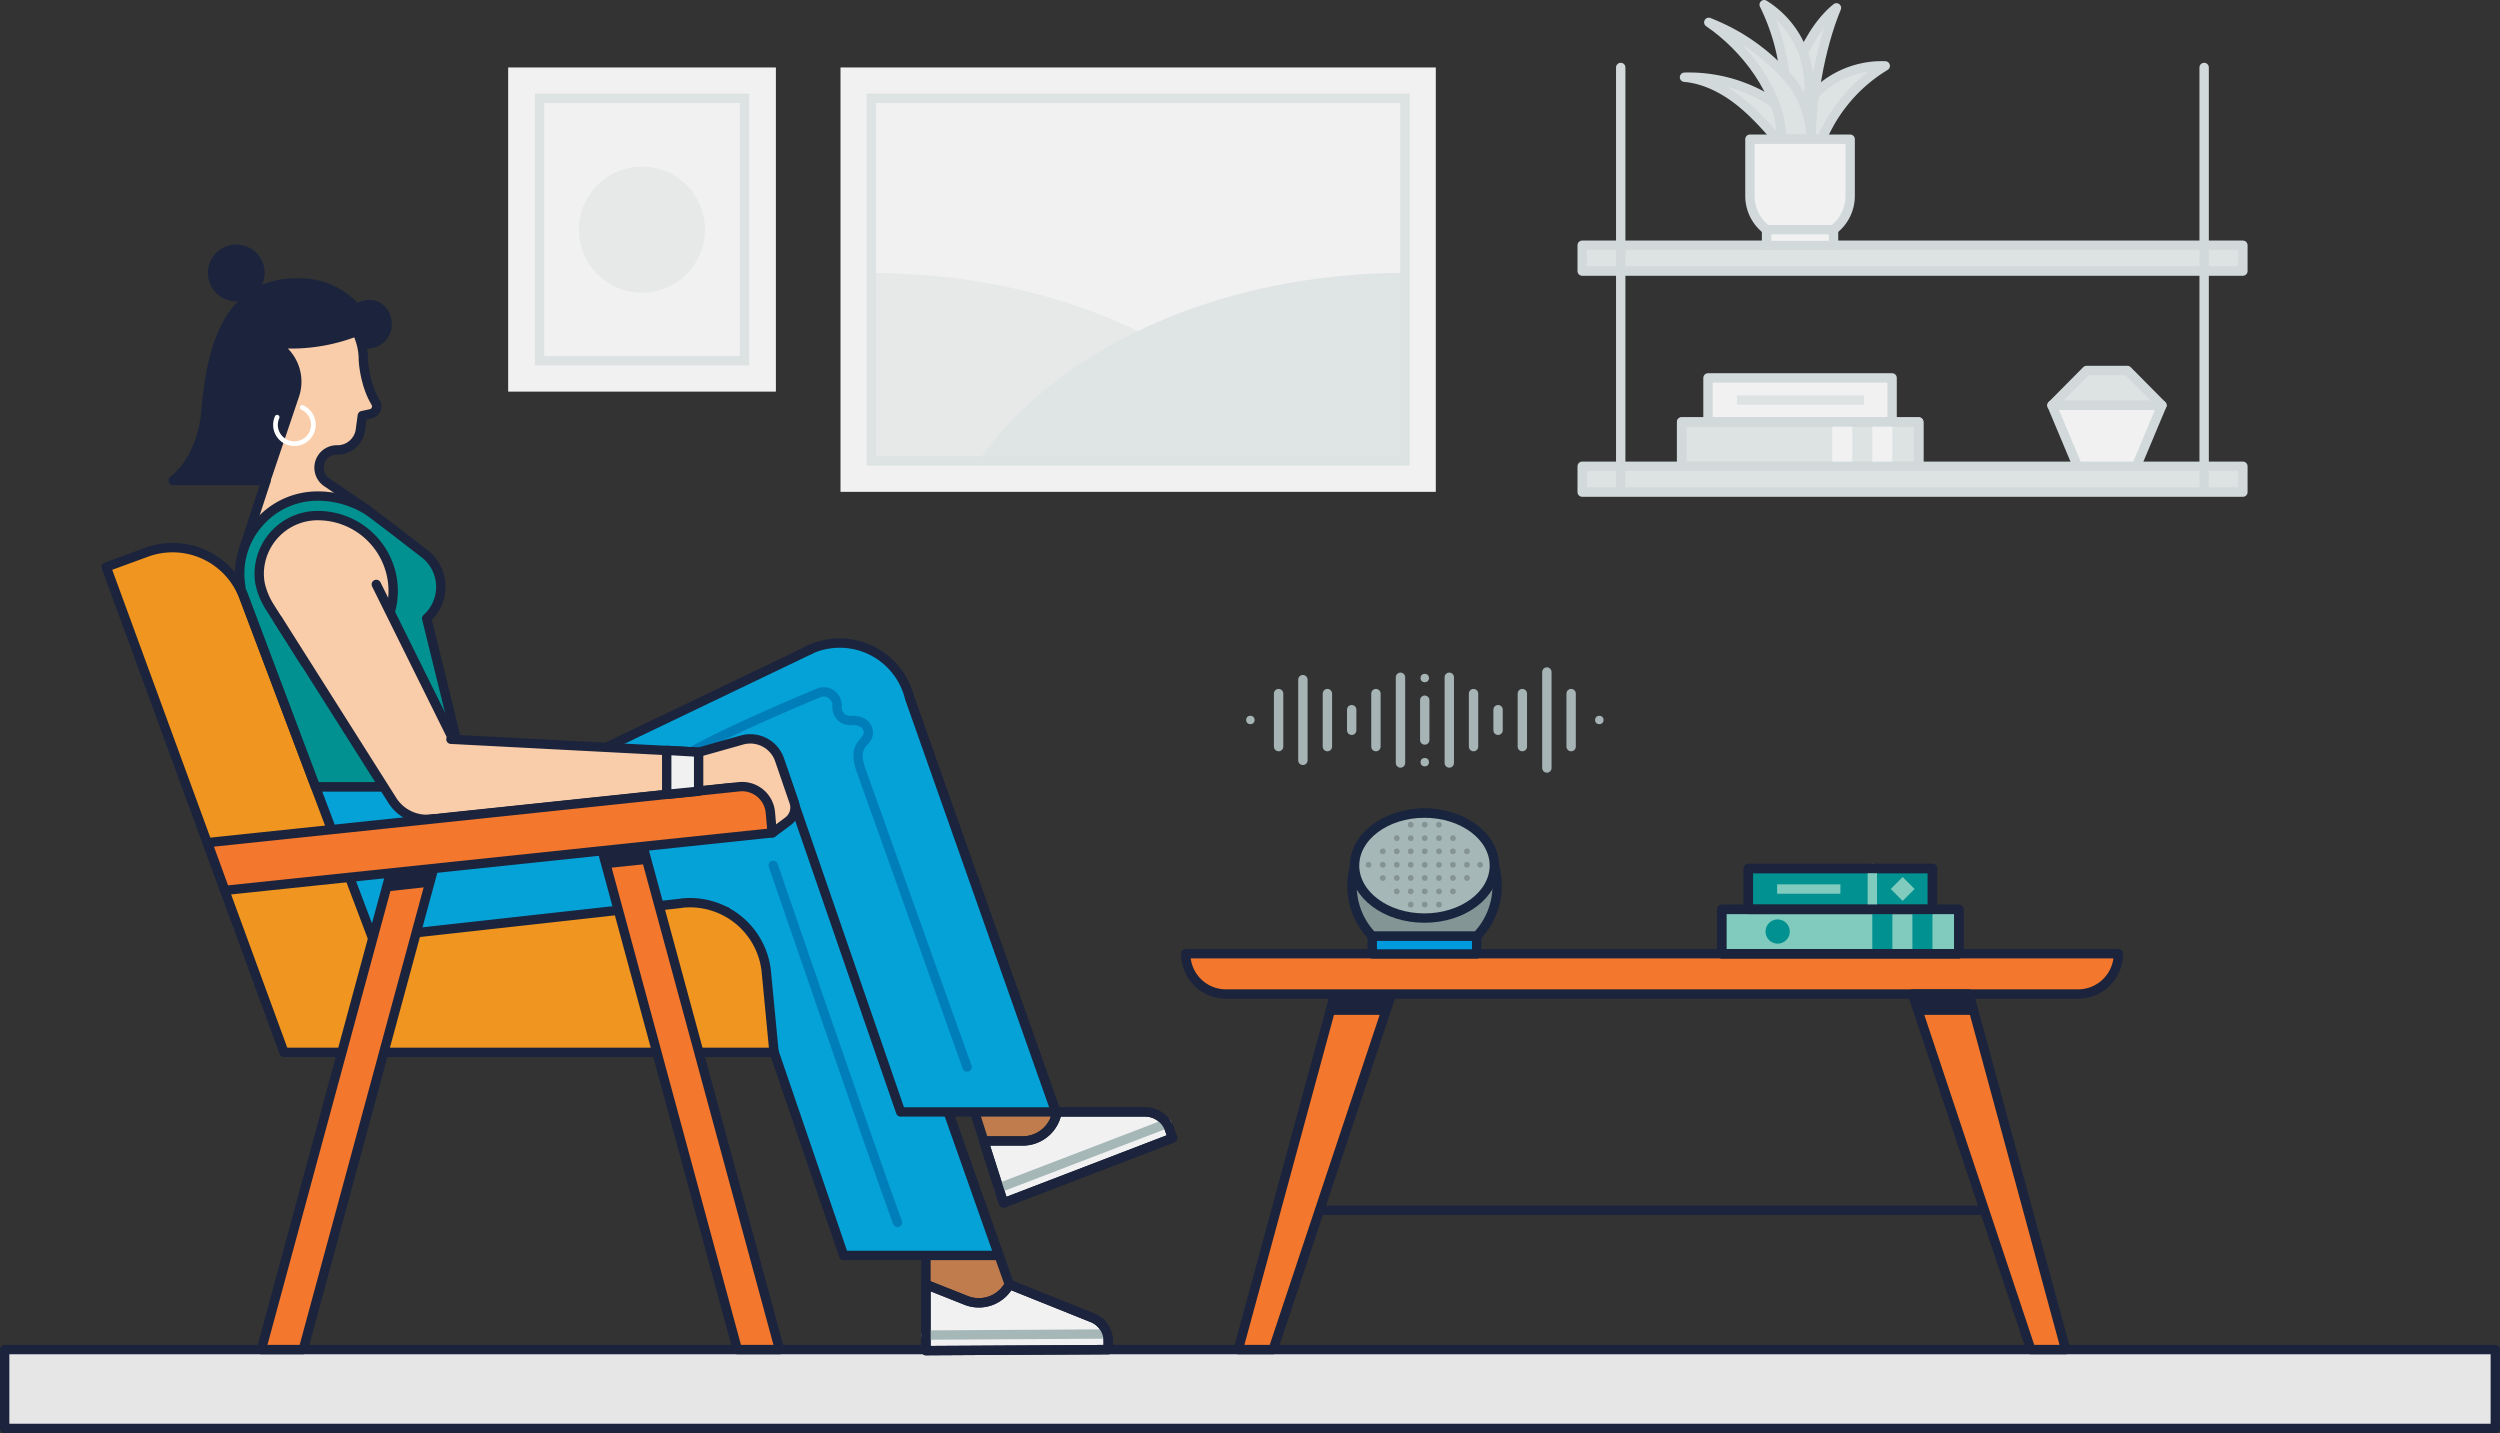 <svg id="Layer_1" data-name="Layer 1" xmlns="http://www.w3.org/2000/svg" viewBox="0 0 947.85 543.35"><rect x="0" y="0" width="947.85" height="543.35" fill="#333333" stroke="none"/><defs><style>.cls-1{fill:#e6e6e6;}.cls-1,.cls-10,.cls-15,.cls-2,.cls-25,.cls-26,.cls-28,.cls-31,.cls-32,.cls-33,.cls-9{stroke:#1b243c;}.cls-1,.cls-10,.cls-13,.cls-15,.cls-17,.cls-18,.cls-19,.cls-2,.cls-24,.cls-25,.cls-26,.cls-27,.cls-28,.cls-3,.cls-30,.cls-31,.cls-32,.cls-33,.cls-34,.cls-4,.cls-5,.cls-6,.cls-9{stroke-linecap:round;stroke-linejoin:round;}.cls-1,.cls-10,.cls-13,.cls-14,.cls-15,.cls-17,.cls-18,.cls-19,.cls-2,.cls-21,.cls-25,.cls-26,.cls-27,.cls-28,.cls-3,.cls-30,.cls-31,.cls-32,.cls-33,.cls-4,.cls-5,.cls-6,.cls-9{stroke-width:3.55px;}.cls-2{fill:#f4772e;}.cls-3{fill:#839595;}.cls-3,.cls-4,.cls-5{stroke:#19243e;}.cls-4{fill:#a6b7b7;}.cls-5{fill:#009bde;}.cls-13,.cls-14,.cls-15,.cls-18,.cls-21,.cls-24,.cls-27,.cls-30,.cls-34,.cls-6{fill:none;}.cls-6{stroke:#a6b4b5;}.cls-7{fill:#a6b4b5;}.cls-8{fill:#859394;}.cls-12,.cls-9{fill:#80cbbd;}.cls-10,.cls-11{fill:#009190;}.cls-13,.cls-14{stroke:#80cbbd;}.cls-14,.cls-21{stroke-miterlimit:10;}.cls-16,.cls-32{fill:#1b243c;}.cls-17{fill:#dde2e2;}.cls-17,.cls-18,.cls-19{stroke:#d2d9da;}.cls-19,.cls-20,.cls-26{fill:#f1f1f1;}.cls-21{stroke:#dde2e2;}.cls-22{fill:#e7e9e9;}.cls-23{fill:#dfe4e4;}.cls-24{stroke:#fd6b6b;stroke-width:2.3px;}.cls-25{fill:#c07c4d;}.cls-27{stroke:#a6b7b7;}.cls-28,.cls-29{fill:#05a2d8;}.cls-30{stroke:#007eba;}.cls-31{fill:#ef9520;}.cls-33{fill:#facdaa;}.cls-34{stroke:#fff;stroke-width:1.78px;}</style></defs><title>img_3</title><rect class="cls-1" x="1.77" y="511.68" width="944.3" height="29.9"/><polygon class="cls-2" points="469.48 511.68 482.68 511.68 527.58 376.88 506.07 376.88 469.48 511.68"/><path class="cls-2" d="M452.3,448.9H805.9a15.3,15.3,0,0,1-15.3,15.3h-323a15.24,15.24,0,0,1-15.3-15.3Z" transform="translate(-2.73 -87.32)"/><polygon class="cls-2" points="783.17 511.68 769.98 511.68 725.08 376.88 746.58 376.88 783.17 511.68"/><path class="cls-3" d="M562.6,442.3a27.51,27.51,0,1,0-39.5,0Z" transform="translate(-2.73 -87.32)"/><ellipse class="cls-4" cx="540.07" cy="328.18" rx="26.5" ry="19.9"/><rect class="cls-5" x="520.27" y="354.97" width="39.6" height="6.7"/><line class="cls-6" x1="512.48" y1="269.07" x2="512.48" y2="276.88"/><line class="cls-6" x1="521.67" y1="283.07" x2="521.67" y2="262.97"/><line class="cls-6" x1="530.98" y1="289.28" x2="530.98" y2="256.78"/><line class="cls-6" x1="484.77" y1="283.07" x2="484.77" y2="262.97"/><line class="cls-6" x1="503.27" y1="283.07" x2="503.27" y2="262.97"/><line class="cls-6" x1="493.98" y1="288.28" x2="493.98" y2="257.68"/><circle class="cls-7" cx="474.07" cy="272.97" r="1.6"/><line class="cls-6" x1="540.18" y1="280.57" x2="540.18" y2="265.47"/><circle class="cls-7" cx="540.18" cy="257.07" r="1.6"/><circle class="cls-7" cx="540.18" cy="288.97" r="1.6"/><line class="cls-6" x1="567.98" y1="276.88" x2="567.98" y2="269.07"/><line class="cls-6" x1="558.68" y1="262.97" x2="558.68" y2="283.07"/><line class="cls-6" x1="549.48" y1="256.78" x2="549.48" y2="289.28"/><line class="cls-6" x1="595.68" y1="262.97" x2="595.68" y2="283.07"/><line class="cls-6" x1="577.18" y1="262.97" x2="577.18" y2="283.07"/><line class="cls-6" x1="586.48" y1="254.78" x2="586.48" y2="291.18"/><circle class="cls-7" cx="606.37" cy="272.97" r="1.6"/><circle class="cls-8" cx="540.18" cy="342.97" r="1.1"/><circle class="cls-8" cx="545.57" cy="342.97" r="1.1"/><circle class="cls-8" cx="534.87" cy="342.97" r="1.1"/><circle class="cls-8" cx="540.18" cy="327.88" r="1.1"/><circle class="cls-8" cx="545.57" cy="327.88" r="1.1"/><circle class="cls-8" cx="556.18" cy="327.88" r="1.1"/><circle class="cls-8" cx="556.18" cy="322.78" r="1.1"/><circle class="cls-8" cx="550.87" cy="327.88" r="1.1"/><circle class="cls-8" cx="561.18" cy="327.88" r="1.1"/><circle class="cls-8" cx="550.87" cy="322.78" r="1.1"/><circle class="cls-8" cx="550.87" cy="317.78" r="1.1"/><circle class="cls-8" cx="534.87" cy="327.88" r="1.1"/><circle class="cls-8" cx="540.18" cy="322.78" r="1.1"/><circle class="cls-8" cx="540.18" cy="317.78" r="1.1"/><circle class="cls-8" cx="540.18" cy="312.68" r="1.1"/><circle class="cls-8" cx="545.57" cy="312.68" r="1.1"/><circle class="cls-8" cx="534.87" cy="312.68" r="1.1"/><circle class="cls-8" cx="545.57" cy="322.78" r="1.1"/><circle class="cls-8" cx="534.87" cy="322.78" r="1.1"/><circle class="cls-8" cx="540.18" cy="332.88" r="1.1"/><circle class="cls-8" cx="545.57" cy="332.88" r="1.1"/><circle class="cls-8" cx="556.18" cy="332.88" r="1.1"/><circle class="cls-8" cx="550.87" cy="332.88" r="1.1"/><circle class="cls-8" cx="534.87" cy="332.88" r="1.1"/><circle class="cls-8" cx="540.18" cy="337.97" r="1.1"/><circle class="cls-8" cx="545.57" cy="337.97" r="1.1"/><circle class="cls-8" cx="550.87" cy="337.97" r="1.1"/><circle class="cls-8" cx="534.87" cy="337.97" r="1.1"/><circle class="cls-8" cx="529.57" cy="327.88" r="1.1"/><circle class="cls-8" cx="524.27" cy="327.88" r="1.1"/><circle class="cls-8" cx="518.88" cy="327.88" r="1.1"/><circle class="cls-8" cx="529.57" cy="322.78" r="1.1"/><circle class="cls-8" cx="529.57" cy="317.78" r="1.1"/><circle class="cls-8" cx="529.57" cy="332.88" r="1.1"/><circle class="cls-8" cx="529.57" cy="337.97" r="1.1"/><circle class="cls-8" cx="524.27" cy="322.78" r="1.1"/><circle class="cls-8" cx="524.27" cy="332.88" r="1.1"/><circle class="cls-8" cx="545.57" cy="317.78" r="1.1"/><circle class="cls-8" cx="534.87" cy="317.78" r="1.1"/><rect class="cls-9" x="652.77" y="344.78" width="89.9" height="16.8"/><rect class="cls-10" x="662.87" y="329.28" width="69.8" height="15.5"/><rect class="cls-11" x="725.07" y="344.78" width="7.6" height="16.8"/><rect class="cls-11" x="709.87" y="344.78" width="7.6" height="16.8"/><circle class="cls-11" cx="673.98" cy="353.18" r="4.6"/><rect class="cls-12" x="720.9" y="421.18" width="6.4" height="6.4" transform="translate(-90.72 548.98) rotate(-45)"/><line class="cls-13" x1="709.87" y1="344.78" x2="709.87" y2="329.28"/><line class="cls-14" x1="673.77" y1="337.07" x2="697.77" y2="337.07"/><line class="cls-15" x1="500.38" y1="458.88" x2="751.57" y2="458.88"/><polygon class="cls-16" points="524.98 384.77 527.58 376.88 506.07 376.88 503.88 384.77 524.98 384.77"/><polygon class="cls-16" points="748.77 384.77 746.58 376.88 725.08 376.88 727.67 384.77 748.77 384.77"/><rect class="cls-17" x="599.87" y="176.78" width="250.5" height="9.8"/><rect class="cls-17" x="599.87" y="92.98" width="250.5" height="9.8"/><line class="cls-18" x1="614.48" y1="183.97" x2="614.48" y2="25.58"/><line class="cls-18" x1="835.68" y1="183.97" x2="835.68" y2="25.58"/><polygon class="cls-17" points="806.58 140.47 798.88 140.47 791.08 140.47 777.98 153.68 798.88 153.68 819.67 153.68 806.58 140.47"/><polygon class="cls-19" points="798.88 153.68 777.98 153.68 787.67 176.78 798.88 176.78 809.98 176.78 819.67 153.68 798.88 153.68"/><rect class="cls-17" x="637.57" y="159.98" width="89.9" height="16.8"/><rect class="cls-19" x="647.57" y="143.28" width="69.8" height="16.7"/><rect class="cls-20" x="709.87" y="159.98" width="7.6" height="16.8"/><rect class="cls-20" x="694.68" y="159.98" width="7.6" height="16.8"/><rect class="cls-18" x="637.57" y="159.98" width="89.9" height="16.8"/><line class="cls-21" x1="658.57" y1="151.68" x2="706.77" y2="151.68"/><rect class="cls-20" x="318.67" y="25.58" width="225.7" height="160.9"/><path class="cls-22" d="M333.1,190.8v71.3H494.8C465.2,219.8,403.9,190.8,333.1,190.8Z" transform="translate(-2.73 -87.32)"/><path class="cls-23" d="M535.3,190.8v71.3H373.7C403.2,219.8,464.5,190.8,535.3,190.8Z" transform="translate(-2.73 -87.32)"/><rect class="cls-21" x="330.38" y="37.27" width="202.3" height="137.5"/><rect class="cls-20" x="192.67" y="25.58" width="101.5" height="122.9"/><rect class="cls-21" x="204.58" y="37.27" width="77.7" height="99.5"/><circle class="cls-22" cx="243.38" cy="87.07" r="23.9"/><path class="cls-17" d="M679.2,143.1a44.06,44.06,0,0,1,14.5-22.8,35.58,35.58,0,0,1,23.8-8,59.47,59.47,0,0,0-26,33.1C687.2,145.9,683.3,144.6,679.2,143.1Z" transform="translate(-2.73 -87.32)"/><path class="cls-17" d="M689.3,143.6c-.1-17.1,3.2-37.5,9.7-53.3-12.7,10.1-21.9,36.5-20.1,52.6Z" transform="translate(-2.73 -87.32)"/><path class="cls-17" d="M685.7,105.6a36,36,0,0,0-14.1-16.5,79.52,79.52,0,0,1,8.2,37.7l8,.9A36.44,36.44,0,0,0,685.7,105.6Z" transform="translate(-2.73 -87.32)"/><path class="cls-17" d="M678.9,142.9c-5.1-6-10.2-12-16.3-16.9s-13.4-8.7-21.2-9.4a58.17,58.17,0,0,1,38.2,12.9c5.2,4.2,9.9,10.4,8.7,17" transform="translate(-2.73 -87.32)"/><path class="cls-17" d="M678.2,140.1c0-17.4-14-35.1-27.6-44.3,12.1,4.8,21.1,11.3,29.9,20.8,5.3,5.7,8.9,15,8.9,23.5Z" transform="translate(-2.73 -87.32)"/><path class="cls-19" d="M672.5,174.4h25.4a16.15,16.15,0,0,0,6.3-12.8V140.1h-38v21.5A16.15,16.15,0,0,0,672.5,174.4Z" transform="translate(-2.73 -87.32)"/><rect class="cls-19" x="669.77" y="87.07" width="25.4" height="6"/><rect class="cls-15" x="652.77" y="344.78" width="89.9" height="16.8"/><rect class="cls-15" x="662.87" y="329.28" width="69.8" height="15.5"/><circle class="cls-24" cx="296.77" cy="325.28" r="27"/><polyline class="cls-25" points="272.98 337.98 351.07 475.98 351.07 486.98 378.27 508.48 384.88 493.18 322.27 316.27"/><path class="cls-26" d="M422.9,599v-3.1a9.56,9.56,0,0,0-6.1-9l-31.4-12.6-.2.4a13.09,13.09,0,0,1-16.3,5.6l-15.1-6v25.1Z" transform="translate(-2.73 -87.32)"/><line class="cls-27" x1="351.07" y1="506.18" x2="419.48" y2="505.77"/><path class="cls-28" d="M305.3,439,186.4,463.6A53.32,53.32,0,0,1,124.3,426l-11.6-40.4H299.6Z" transform="translate(-2.73 -87.32)"/><path class="cls-29" d="M325,403.6h0a27,27,0,0,0-51.6,15.6h0a34.47,34.47,0,0,0,1.4,4.2l47.9,139.9h58.8Z" transform="translate(-2.73 -87.32)"/><path class="cls-15" d="M278,432.9l44.6,130.4h58.8L325,403.6h0a27,27,0,0,0-25.5-18" transform="translate(-2.73 -87.32)"/><polyline class="cls-25" points="294.57 283.57 369.48 421.48 372.98 432.48 392.98 443.27 398.88 432.57 400.38 421.48 343.88 261.77"/><path class="cls-28" d="M347.6,352a27.26,27.26,0,1,0-53,12.8c.3,1.1.6,2.2,1,3.3h0l48.6,140.8H403Z" transform="translate(-2.73 -87.32)"/><polyline class="cls-28" points="307.38 246.18 198.68 298.27 297.07 298.27"/><path class="cls-30" d="M265.1,372.2c13-7.3,36.4-17.3,48.1-22.2a5,5,0,0,1,6.5,2.8,5.22,5.22,0,0,1,.4,2.1v.5a4.91,4.91,0,0,0,4.7,5.1h.8a6.91,6.91,0,0,1,3.2.4,4.43,4.43,0,0,1,3.1,3.6c.4,2.6-1.8,3.8-2.9,5.7-1.8,3-.7,6.7.5,10l39.9,111.7" transform="translate(-2.73 -87.32)"/><path class="cls-31" d="M143.9,442.8,95.1,313.5a28.82,28.82,0,0,0-36.8-16.8L43,302.3l67.4,184H296.2L293.3,456a29.1,29.1,0,0,0-31.8-26.3.9.9,0,0,0-.5.1Z" transform="translate(-2.73 -87.32)"/><polygon class="cls-2" points="242.18 314.98 226.28 314.98 279.57 511.68 295.57 511.68 242.18 314.98"/><polygon class="cls-2" points="152.38 314.98 168.28 314.98 114.97 511.68 99.08 511.68 152.38 314.98"/><polygon class="cls-16" points="226.28 316.57 229.68 329.18 245.18 327.57 242.18 316.57 226.28 316.57"/><polygon class="cls-16" points="151.88 318.57 146.57 337.98 162.97 336.18 168.28 316.88 151.88 318.57"/><path class="cls-32" d="M134.7,210.3c0-4.1,3.9-7.5,8-7.5s6.8,3.4,6.8,7.5a7.4,7.4,0,0,1-14.8,0Z" transform="translate(-2.73 -87.32)"/><path class="cls-25" d="M142,280.8Z" transform="translate(-2.73 -87.32)"/><path class="cls-33" d="M130.6,257.9h0a8.78,8.78,0,0,0,8.8-7.8l.7-5.2,3.2-.7a2.88,2.88,0,0,0,2.2-3.4,3.55,3.55,0,0,0-.4-.9v-.1c-2.7-4.3-4.3-10.9-4.6-16a23.94,23.94,0,0,0-24-24h-.7c-12.9.3-23.4,11.7-23.4,24.6v6.4a28.76,28.76,0,0,0,4.3,15.1l5.5,9.1c3.4,5.6,1,2.5-2.6,8.1l4,6.5-8.4,25.7,28.9,18.1s10.8-37.5,18-32.7l-15.3-10.4a6.73,6.73,0,0,1,3.8-12.4Z" transform="translate(-2.73 -87.32)"/><path class="cls-10" d="M94,310c.1.4.1.8.2,1.2a16,16,0,0,1,1,2.3l27,71.7.2.4h57.8l-15.7-63.8a16,16,0,0,0,1.3-22.6,15.07,15.07,0,0,0-2.3-2.1s-19.2-14.9-21-16l-.4-.3h0a36.06,36.06,0,0,0-18.9-5.4,29.42,29.42,0,0,0-22.6,10.5A29.08,29.08,0,0,0,94,309.6Z" transform="translate(-2.73 -87.32)"/><path class="cls-33" d="M121.2,339.4v.5c.7,0,1.3.1,2,.1a28.6,28.6,0,0,0,0-57.2,22.17,22.17,0,0,0-22.2,22,20.68,20.68,0,0,0,.3,3.5v.1a27.58,27.58,0,0,0,3.8,9.2l13.3,21Z" transform="translate(-2.73 -87.32)"/><circle class="cls-32" cx="89.58" cy="103.48" r="9"/><path class="cls-33" d="M108.2,322.4l43.1,68.1h0a15.49,15.49,0,0,0,27.5-14.1h0v-.1a9.14,9.14,0,0,0-.7-1.4l-32.7-66" transform="translate(-2.73 -87.32)"/><path class="cls-33" d="M166.9,397.9l111.9-11.8,16.8,17,5.9-4.4a6.5,6.5,0,0,0,2.3-7.3l-5.5-16a11.73,11.73,0,0,0-14.3-7.5l-16.3,4.6-94-4.9" transform="translate(-2.73 -87.32)"/><path class="cls-2" d="M294.8,395.3a10.75,10.75,0,0,0-11.7-9.7H283L81.4,406.8,88,424.9l207.5-21.8Z" transform="translate(-2.73 -87.32)"/><path class="cls-15" d="M422.9,599v-3.1a9.56,9.56,0,0,0-6.1-9l-31.4-12.6-.2.4a13.09,13.09,0,0,1-16.3,5.6l-15.1-6v25.1Z" transform="translate(-2.73 -87.32)"/><path class="cls-26" d="M446.1,515.4a9.81,9.81,0,0,0-9.2-6.5H403.5a13.22,13.22,0,0,1-13.1,11H375.7l7.5,23.5,64.1-24.6Z" transform="translate(-2.73 -87.32)"/><line class="cls-27" x1="378.77" y1="450.38" x2="442.38" y2="425.97"/><path class="cls-32" d="M106.5,217.7H113a67.81,67.81,0,0,0,29.3-6.6h0a28.53,28.53,0,0,0-25.9-16.5h-.9c-23.2,0-32.2,18.6-34.6,48.1-.8,10-4.7,20.5-12.5,26.8h35.1l10.9-32.3A16.12,16.12,0,0,0,106.5,217.7Z" transform="translate(-2.73 -87.32)"/><path class="cls-34" d="M117.3,241.8a7.18,7.18,0,0,1-5.9,13.1,7.11,7.11,0,0,1-3.6-9.4" transform="translate(-2.73 -87.32)"/><path class="cls-30" d="M343,550.8c-10.9-29.8-47.1-135.4-47.1-135.4" transform="translate(-2.73 -87.32)"/><path class="cls-15" d="M446.1,515.4a9.81,9.81,0,0,0-9.2-6.5H403.5a13.22,13.22,0,0,1-13.1,11H375.7l7.5,23.5,64.1-24.6Z" transform="translate(-2.73 -87.32)"/><polygon class="cls-26" points="252.78 301.18 252.78 301.18 264.88 299.98 264.88 285.18 252.78 284.48 252.78 301.18"/></svg>
